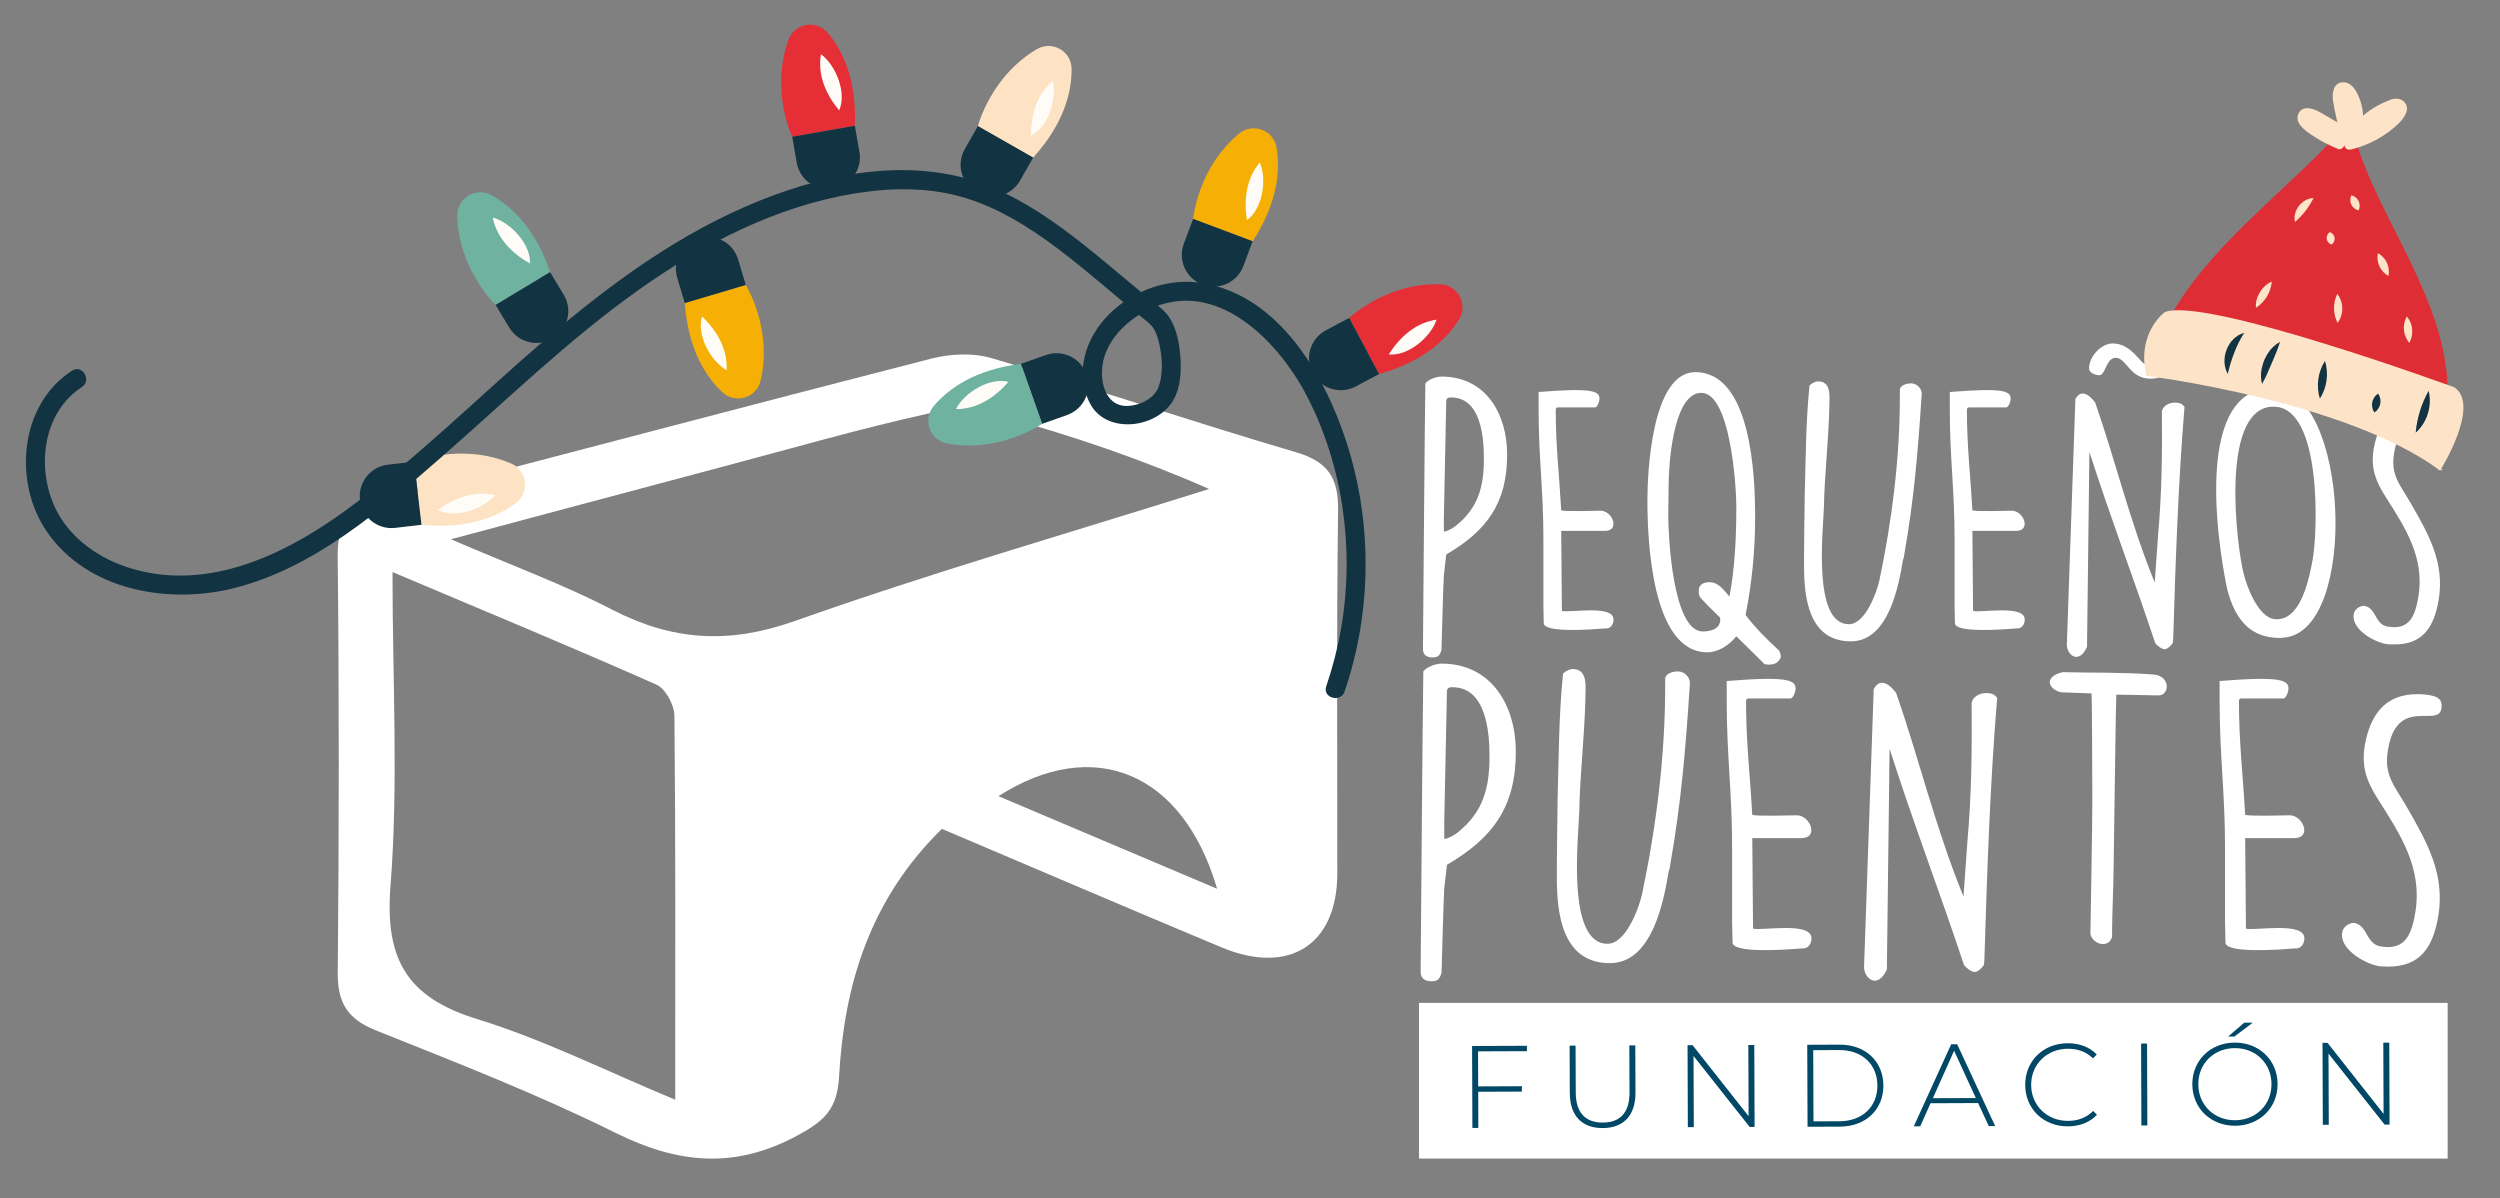 <?xml version="1.0" encoding="UTF-8"?>
<svg id="Capa_1" xmlns="http://www.w3.org/2000/svg" version="1.1" viewBox="0 0 943.5 452.2">
  <rect x="0" y="0" width="943.5" height="452.2" fill="#808080" stroke="none"/>
  <!-- Generator: Adobe Illustrator 29.1.0, SVG Export Plug-In . SVG Version: 2.1.0 Build 142)  -->
  <defs>
    <style>
      .st0 {
        fill: #fde3c4;
      }

      .st1 {
        fill: #014766;
      }

      .st2 {
        fill: #123342;
      }

      .st3 {
        fill: #de2d35;
      }

      .st4 {
        fill: #fff;
      }

      .st5, .st6 {
        fill: #fde3c7;
      }

      .st7 {
        fill: #f6af04;
      }

      .st8 {
        fill: #fffcf7;
      }

      .st9 {
        fill: #e52e35;
      }

      .st6 {
        stroke: #fde3c7;
        stroke-miterlimit: 10;
        stroke-width: .76px;
      }

      .st10 {
        fill: #70b2a0;
      }
    </style>
  </defs>
  <g>
    <path class="st4" d="M489.09,170.67c-38.46-11.32-76.48-24.13-114.92-35.52-6.97-2.06-15.5-1.65-22.66.18-69.44,17.79-138.72,36.24-208.12,54.18-10.92,2.82-16.08,7.79-15.95,19.99.57,52.53.51,105.08.03,157.61-.1,11.37,3.69,17.47,14.39,21.75,30.46,12.19,61.14,24.14,90.49,38.7,23.63,11.72,45.09,13.76,68.8.86,10.04-5.46,14.84-9.82,15.53-22.26,1.91-34.64,11.75-66.87,38.78-93.35,35.72,15.16,70.53,30.08,105.46,44.69,25.64,10.73,43.77-.95,43.78-27.89.03-45.69-.31-91.38.29-137.06.16-12.28-3.84-18.33-15.91-21.88ZM254.82,415.03c-26.1-10.83-49.75-22.73-74.71-30.42-26.48-8.15-34.92-22.49-32.74-50.21,3.02-38.48.76-77.38.76-118.5,34.48,14.57,67.25,28.14,99.65,42.51,3.41,1.51,6.71,7.7,6.75,11.75.47,47.33.3,94.66.3,144.86ZM299.72,234.44c-24.75,8.77-46.05,7.36-68.74-4.38-18.3-9.48-37.81-16.63-60.82-26.54,37.08-9.9,70.1-18.75,103.15-27.53,25.58-6.79,51.03-14.15,76.85-19.88,8.78-1.95,18.98-1.46,27.7.94,26.4,7.27,52.39,16.02,78.46,27.49-52.26,16.45-104.98,31.61-156.59,49.91ZM376.8,300.47c36.06-23.03,69.69-8.97,82.54,34.96-28.25-11.97-54.8-23.22-82.54-34.96Z"/>
    <g>
      <path class="st4" d="M537.03,244.5c.13-14.98.65-84.69.9-99.8,1.16-1.55,4.26-2.58,6.07-2.58,16.65,0,24.79,13.94,24.79,29.44,0,18.46-7.75,28.79-22.98,37.7l-.9,7.88c-.26,4.26-.77,24.01-.9,28.14-.65,2.19-1.29,2.84-3.49,2.84-1.81,0-3.49-.78-3.49-3.1v-.52ZM544.91,195.06v5.55c1.42,0,4.13-1.81,4.39-2.07,8.65-6.84,10.72-14.98,10.72-25.43,0-8-1.03-23.11-12.39-23.11-.77,0-1.42,0-1.81,1.03l-.9,44.02Z"/>
      <path class="st4" d="M582.48,228.88v-25.56c0-18.46-1.81-30.34-1.81-48.8v-6.58c20.66-1.68,22.98-.26,22.98,2.58,0,.9-.65,2.84-1.55,3.23h-14.07c-.9,0-.9.65-.9,1.03,0,13.68,1.29,23.75,2.07,37.83,1.94.52,12.78.13,14.98.13,4.39.13,7.36,7.62,1.42,7.62h-16.4l.26,30.21c3.1.77,19.49-2.45,19.49,3.23,0,1.55-.77,3.1-2.45,3.36h-.65c-4.78.39-23.11,1.81-23.24-1.94l-.13-6.33Z"/>
      <path class="st4" d="M644.32,246.18c-21.17,0-22.59-43.12-22.59-57.32,0-10.72,1.68-48.41,18.07-48.41,21.17,0,22.59,39.25,22.59,54.61,0,12.52-1.16,24.79-3.61,37.05,3.49,4.65,8.26,9.42,12.39,13.17.65.52.9,1.81.9,2.71-.77,2.32-2.71,2.84-4.52,2.84-.52,0-1.68-.13-1.68-.26l-10.59-10.46c-2.45,3.23-6.71,6.07-10.97,6.07ZM642.64,238.31c2.97,0,6.58-.9,6.58-4.52,0-.13,0-.65-.13-.77-.78-.77-4.52-4.39-5.29-5.29-2.2-2.32-2.71-2.45-2.71-4.78s1.81-3.23,4.13-3.23c3.36,0,5.29,2.97,7.49,5.42,2.07-11.1,2.58-22.72,2.58-33.95,0-7.23-2.2-44.93-14.2-42.86-9.81,1.68-11.36,27.37-11.36,35.25,0,.52-.13,8.13-.13,10.97,0,6.97,1.55,43.77,13.04,43.77Z"/>
      <path class="st4" d="M682.92,145.48c.77-.77,2.07-1.55,3.23-1.55,4.65,0,4.39,4.91,4.26,8.26v.77c-.26,12.91-1.81,25.56-2.07,38.47-.26,8.78-4.39,44.15,9.42,44.15,6.33,0,10.59-12.39,11.49-16.4,4.78-22.59,7.75-46.35,7.75-69.07v-2.84c0-1.94,2.58-2.58,4.26-2.58,2.2,0,4,1.94,4,3.87l-.13,1.94c-1.29,19.88-2.84,38.21-6.33,57.97l-.26,1.68c-.13.26-.13.77-.39,1.29-1.55,9.3-5.29,30.6-19.62,30.6-16.4,0-17.69-17.56-17.69-28.79v-2.32c0-.77.13-17.43.26-23.63.39-13.94.39-27.89,1.81-41.83Z"/>
      <path class="st4" d="M737.66,228.88v-25.56c0-18.46-1.81-30.34-1.81-48.8v-6.58c20.66-1.68,22.98-.26,22.98,2.58,0,.9-.65,2.84-1.55,3.23h-14.07c-.9,0-.9.65-.9,1.03,0,13.68,1.29,23.75,2.07,37.83,1.94.52,12.78.13,14.98.13,4.39.13,7.36,7.62,1.42,7.62h-16.4l.26,30.21c3.1.77,19.49-2.45,19.49,3.23,0,1.55-.77,3.1-2.45,3.36h-.65c-4.78.39-23.11,1.81-23.24-1.94l-.13-6.33Z"/>
      <path class="st4" d="M783.24,150.65c2.45-4.65,6.2-.52,7.49,1.29,7.75,22.21,13.04,44.8,22.46,67.91l1.29-18.07c1.42-16.27,1.55-30.34,1.42-46.61.52-2.19,2.84-3.23,4.91-3.23,1.55,0,2.84.39,3.62,1.68-2.32,27.89-3.36,57.58-4.26,87.27l-.13,1.68c-.26.65-1.94,2.45-3.1,2.45s-3.1-1.55-3.61-2.45c-8-24.14-17.04-47.77-24.79-72.04l-.9,73.59c-2.97,6.71-7.49,3.23-7.62-.65l3.23-92.82ZM792.27,141.61c-1.42,0-3.87-.9-3.87-2.58,0-4.39,4.52-9.42,8.91-9.42,7.23,0,10.59,7.88,12.52,7.88,6.33,0,2.45-6.2,6.2-6.2,2.71,0,3.49,1.94,3.49,4.39,0,4.65-3.1,7.23-8,7.23-7.75,0-9.04-7.88-13.04-7.88-3.74,0-3.74,6.58-6.2,6.58Z"/>
      <path class="st4" d="M857.86,146.39c28.66,0,32.53,91.79,4.13,94.24-.52,0-1.03.13-1.55.13-10.84,0-16.78-6.45-19.88-18.33-1.68-7.75-15.1-76.04,17.3-76.04ZM846.75,216.49c1.03,4.26,5.29,16.53,11.75,17.17.65.13,1.16,0,1.55,0,8.65-.77,11.49-15.88,12.65-21.95,2.07-10.33,3.74-58.22-14.59-58.22h-1.03c-19.49,1.81-12.78,53.58-10.33,63Z"/>
      <path class="st4" d="M892.2,228.62c4.78.77,3.87,7.1,9.04,7.88,8.39,1.42,10.33-4.52,11.49-11.49,2.32-14.59-4.78-25.56-12.52-37.7-3.61-5.68-5.55-10.59-4.39-17.82,1.81-10.2,6.71-17.17,17.43-17.17.9,0,1.81,0,2.84.13,3.49.39,5.94,1.16,5.29,4.78-1.16,6.33-14.85-4.39-17.82,13.68-1.42,8.26,1.94,11.62,6.33,19.11,6.84,11.88,12.78,22.46,10.46,36.41-1.81,10.59-6.2,16.78-16.65,16.78-1.03,0-2.07,0-3.1-.13-4.52-.78-12.39-5.16-12.39-10.46,0-.26.13-.65.13-.9.13-1.55,2.07-3.1,3.87-3.1Z"/>
    </g>
    <g>
      <path class="st4" d="M536.15,366.25c.15-16.94.73-95.79,1.02-112.88,1.31-1.75,4.82-2.92,6.86-2.92,18.84,0,28.04,15.77,28.04,33.29,0,20.88-8.76,32.56-25.99,42.64l-1.02,8.91c-.29,4.82-.88,27.16-1.02,31.83-.73,2.48-1.46,3.21-3.94,3.21-2.04,0-3.94-.88-3.94-3.5v-.58ZM545.06,310.32v6.28c1.61,0,4.67-2.04,4.96-2.34,9.78-7.74,12.12-16.94,12.12-28.77,0-9.05-1.17-26.14-14.02-26.14-.88,0-1.61,0-2.04,1.17l-1.02,49.79Z"/>
      <path class="st4" d="M589.88,254.25c.88-.88,2.34-1.75,3.65-1.75,5.26,0,4.96,5.55,4.82,9.34v.88c-.29,14.6-2.04,28.91-2.34,43.52-.29,9.93-4.96,49.94,10.66,49.94,7.15,0,11.97-14.02,13-18.54,5.4-25.55,8.76-52.42,8.76-78.12v-3.21c0-2.19,2.92-2.92,4.82-2.92,2.48,0,4.53,2.19,4.53,4.38l-.15,2.19c-1.46,22.49-3.21,43.22-7.15,65.56l-.29,1.9c-.15.29-.15.88-.44,1.46-1.75,10.51-5.99,34.61-22.19,34.61-18.54,0-20.01-19.86-20.01-32.56v-2.63c0-.88.15-19.71.29-26.72.44-15.77.44-31.54,2.04-47.31Z"/>
      <path class="st4" d="M653.7,348.58v-28.91c0-20.88-2.04-34.32-2.04-55.2v-7.45c23.36-1.9,25.99-.29,25.99,2.92,0,1.02-.73,3.21-1.75,3.65h-15.92c-1.02,0-1.02.73-1.02,1.17,0,15.48,1.46,26.87,2.34,42.78,2.19.58,14.46.15,16.94.15,4.96.15,8.32,8.61,1.61,8.61h-18.54l.29,34.17c3.5.88,22.05-2.77,22.05,3.65,0,1.75-.88,3.5-2.77,3.8h-.73c-5.4.44-26.14,2.04-26.28-2.19l-.15-7.16Z"/>
      <path class="st4" d="M707.14,260.09c2.77-5.26,7.01-.58,8.47,1.46,8.76,25.12,14.75,50.67,25.41,76.81l1.46-20.44c1.61-18.4,1.75-34.31,1.61-52.71.58-2.48,3.21-3.65,5.55-3.65,1.75,0,3.21.44,4.09,1.9-2.63,31.54-3.8,65.13-4.82,98.71l-.15,1.9c-.29.73-2.19,2.77-3.5,2.77s-3.5-1.75-4.09-2.77c-9.05-27.31-19.28-54.03-28.04-81.48l-1.02,83.23c-3.36,7.59-8.47,3.65-8.62-.73l3.65-104.99Z"/>
      <path class="st4" d="M789.64,301.42c0-11.24-.15-39.57-.29-39.72l-11.68-.44c-4.67-1.31-6.43-5.84.73-7.59,11.39.29,22.49,0,34.32.88,6.57.58,6.13,7.89,1.9,7.89l-15.92-.29c-.15.15-.73,46.44-1.02,65.27,0,5.99-.58,17.23-.58,24.24v1.9c-1.17,4.38-7.15,3.07-8.18-1.02.15-10.37.73-40.59.73-51.11Z"/>
      <path class="st4" d="M839.72,348.58v-28.91c0-20.88-2.04-34.32-2.04-55.2v-7.45c23.36-1.9,25.99-.29,25.99,2.92,0,1.02-.73,3.21-1.75,3.65h-15.92c-1.02,0-1.02.73-1.02,1.17,0,15.48,1.46,26.87,2.34,42.78,2.19.58,14.46.15,16.94.15,4.96.15,8.32,8.61,1.61,8.61h-18.54l.29,34.17c3.5.88,22.05-2.77,22.05,3.65,0,1.75-.88,3.5-2.77,3.8h-.73c-5.4.44-26.14,2.04-26.28-2.19l-.15-7.16Z"/>
      <path class="st4" d="M888.35,348.29c5.4.88,4.38,8.03,10.22,8.91,9.49,1.61,11.68-5.11,13-13,2.63-16.5-5.4-28.91-14.16-42.64-4.09-6.43-6.28-11.97-4.96-20.15,2.04-11.54,7.59-19.42,19.71-19.42,1.02,0,2.04,0,3.21.15,3.94.44,6.72,1.31,5.99,5.4-1.31,7.15-16.79-4.96-20.15,15.48-1.61,9.35,2.19,13.14,7.16,21.61,7.74,13.43,14.46,25.41,11.83,41.18-2.04,11.97-7.01,18.98-18.84,18.98-1.17,0-2.34,0-3.5-.15-5.11-.88-14.02-5.84-14.02-11.83,0-.29.15-.73.15-1.02.15-1.75,2.34-3.5,4.38-3.5Z"/>
    </g>
    <rect class="st4" x="535.54" y="378.49" width="388.2" height="58.76"/>
    <g>
      <path class="st1" d="M557.82,396.79l.05,13.21,16.49-.06v2.03s-16.48.06-16.48.06l.05,13.66h-2.25s-.11-30.93-.11-30.93l20.68-.08v2.03s-18.42.07-18.42.07Z"/>
      <path class="st1" d="M592.44,412.44l-.07-17.81h2.25s.07,17.71.07,17.71c.03,7.73,3.75,11.34,10.21,11.32s10.11-3.66,10.08-11.4l-.07-17.72h2.25s.07,17.8.07,17.8c.03,8.84-4.68,13.37-12.37,13.39-7.69.03-12.39-4.46-12.42-13.3Z"/>
      <path class="st1" d="M662.07,394.37l.11,30.94h-1.86s-21.18-26.79-21.18-26.79l.1,26.87h-2.25s-.11-30.93-.11-30.93h1.9s21.14,26.79,21.14,26.79l-.1-26.87h2.25Z"/>
      <path class="st1" d="M682.05,394.3l12.24-.05c9.81-.04,16.46,6.39,16.5,15.41.03,9.02-6.57,15.49-16.38,15.53l-12.24.05-.11-30.94ZM694.22,423.16c8.75-.03,14.34-5.62,14.31-13.49-.03-7.87-5.66-13.42-14.41-13.38l-9.81.04.1,26.87,9.81-.04Z"/>
      <path class="st1" d="M746.53,416.29l-17.94.07-3.9,8.72h-2.43s14.12-30.98,14.12-30.98h2.25s14.35,30.88,14.35,30.88h-2.43s-4.01-8.68-4.01-8.68ZM745.68,414.4l-8.2-17.83-8.02,17.89,16.22-.06Z"/>
      <path class="st1" d="M764.31,409.47c-.03-9.02,6.79-15.72,15.99-15.75,4.38-.02,8.31,1.38,11.02,4.25l-1.41,1.46c-2.66-2.6-5.89-3.65-9.52-3.63-7.91.03-13.86,5.89-13.83,13.66.03,7.78,6.02,13.59,13.93,13.56,3.62-.01,6.85-1.13,9.49-3.75l1.42,1.45c-2.69,2.88-6.61,4.35-10.99,4.37-9.19.03-16.07-6.61-16.1-15.63Z"/>
      <path class="st1" d="M808.05,393.83h2.25s.11,30.93.11,30.93h-2.25s-.11-30.93-.11-30.93Z"/>
      <path class="st1" d="M827.38,409.23c-.03-8.97,6.79-15.72,16.03-15.75,9.19-.03,16.11,6.61,16.15,15.63.03,9.02-6.84,15.72-16.03,15.75-9.24.03-16.11-6.66-16.15-15.63ZM857.26,409.12c-.03-7.82-5.97-13.59-13.84-13.56-7.91.03-13.81,5.84-13.78,13.66.03,7.82,5.97,13.59,13.88,13.56,7.87-.03,13.77-5.84,13.74-13.66ZM847.01,385.96h3.18s-6.92,5.23-6.92,5.23h-2.39s6.12-5.23,6.12-5.23Z"/>
      <path class="st1" d="M901.71,393.49l.11,30.94h-1.86s-21.18-26.79-21.18-26.79l.1,26.87h-2.25s-.11-30.93-.11-30.93h1.9s21.14,26.79,21.14,26.79l-.1-26.87h2.25Z"/>
    </g>
  </g>
  <g>
    <g>
      <path class="st0" d="M194.64,189.89c-6.71,5.03-17.98,9.95-35.57,8.17l-2.78-23.84s17.84-7.27,36.51.66c6.22,2.64,7.25,10.96,1.84,15.01Z"/>
      <path class="st2" d="M156.29,174.22l2.78,23.84-9.92,1.16c-6.58.77-12.54-3.95-13.31-10.53h0c-.77-6.58,3.95-12.54,10.53-13.31l9.92-1.16Z"/>
      <path class="st8" d="M165.19,192.49c6.2-4.56,13.79-7.45,21.57-5.64-4.51,5.44-15.12,8.97-21.57,5.64h0Z"/>
    </g>
    <path class="st2" d="M507.47,260.93c10.33-30.24,10.52-63.85.63-94.24-8.25-25.35-25.47-55.12-54.31-59.86-12.68-2.08-25.96,2.65-35.07,11.61s-13.43,22.54-7.21,34.07,25.43,9.25,31.52-1.87c2.49-4.56,2.8-10.35,2.48-15.43-.35-5.34-1.36-11.32-4.48-15.81-1.71-2.45-4.21-4.11-6.5-5.97-2.91-2.37-5.79-4.77-8.67-7.18-5.52-4.62-11.01-9.26-16.65-13.73-10.91-8.65-22.34-16.65-35.27-22-27.97-11.57-60.12-5.73-87.36,5.25-30.22,12.18-56.53,31.57-81.11,52.64-25.38,21.77-49.16,45.73-76.41,65.23-23.45,16.77-52.51,30.04-81.51,20.26-11.7-3.95-22.49-12.07-27.38-23.67-4.25-10.09-4.49-22.51.41-32.42,2.36-4.76,5.78-8.81,10.28-11.69,3.9-2.49.29-8.74-3.64-6.23-19.87,12.71-22.33,42.11-9.56,60.72,15.31,22.32,45.99,27.61,70.78,21.32,30.28-7.68,55.34-29.5,78.33-49.57,24.4-21.3,47.7-44.09,74.16-62.89,24.5-17.41,52.02-31.69,81.96-36.5,13.97-2.25,28.25-2.37,41.85,1.87,12.43,3.88,23.6,10.87,33.97,18.62,11.22,8.38,21.65,17.77,32.54,26.56,1.96,1.58,3.53,2.67,4.61,4.81s1.63,4.56,2.04,6.91c.79,4.55.97,9.98-.69,14.37s-7.12,6.95-11.65,7.1c-6.23.21-9.1-5.05-9.61-10.71-1.04-11.51,7.92-21.05,17.65-25.71,25.36-12.16,48.67,11.72,59.47,32.39,13.92,26.64,18.2,58.63,13.04,88.14-1.29,7.37-3.18,14.62-5.59,21.71-1.5,4.4,5.46,6.3,6.96,1.92h0Z"/>
    <g>
      <path class="st9" d="M550.61,120.59c-4.41,7.13-13.11,15.82-30.14,20.57l-11.28-21.18s13.96-13.27,34.24-12.7c6.76.19,10.74,7.56,7.18,13.31Z"/>
      <path class="st2" d="M509.18,119.98l11.28,21.18-8.81,4.69c-5.85,3.12-13.12.9-16.23-4.95h0c-3.12-5.85-.9-13.12,4.95-16.23l8.81-4.69Z"/>
      <path class="st8" d="M524.13,133.75c4.11-6.51,10.13-11.97,18.03-13.11-2.18,6.68-10.85,13.89-18.03,13.11h0Z"/>
    </g>
    <g>
      <path class="st9" d="M312.41,12.42c5.41,6.41,10.97,17.37,10.2,35.04l-23.64,4.15s-8.29-17.39-1.44-36.49c2.28-6.36,10.52-7.86,14.88-2.7Z"/>
      <path class="st2" d="M298.97,51.61l23.64-4.15,1.73,9.83c1.15,6.53-3.22,12.75-9.75,13.89h0c-6.53,1.15-12.75-3.22-13.89-9.75l-1.73-9.83Z"/>
      <path class="st8" d="M316.69,41.67c-4.91-5.93-8.23-13.34-6.87-21.21,5.69,4.19,9.82,14.58,6.87,21.21h0Z"/>
    </g>
    <g>
      <path class="st0" d="M404.42,26.01c.07,8.38-2.65,20.37-14.51,33.48l-20.85-11.89s4.72-18.67,22.18-29.01c5.82-3.44,13.12.66,13.18,7.42Z"/>
      <path class="st2" d="M369.06,47.6l20.85,11.89-4.95,8.67c-3.28,5.76-10.61,7.76-16.37,4.48h0c-5.76-3.28-7.76-10.61-4.48-16.37l4.95-8.67Z"/>
      <path class="st8" d="M389.05,51.26c0-7.7,2.18-15.52,8.25-20.71,1.71,6.85-1.74,17.5-8.25,20.71h0Z"/>
    </g>
    <g>
      <path class="st7" d="M481.78,55.7c1.4,8.27.61,20.54-9.03,35.36l-22.47-8.44s1.7-19.19,17.31-32.16c5.2-4.32,13.06-1.43,14.19,5.24Z"/>
      <path class="st2" d="M450.28,82.62l22.47,8.44-3.51,9.35c-2.33,6.2-9.25,9.34-15.45,7.01h0c-6.2-2.33-9.34-9.25-7.01-15.45l3.51-9.35Z"/>
      <path class="st8" d="M470.6,83.07c-1.22-7.6-.31-15.67,4.86-21.76,2.77,6.5,1.05,17.55-4.86,21.76h0Z"/>
    </g>
    <g>
      <path class="st7" d="M272.59,148.01c-6.11-5.74-12.89-16-14.16-33.64l23.01-6.84s10.23,16.32,5.63,36.08c-1.53,6.58-9.55,9.02-14.47,4.39Z"/>
      <path class="st2" d="M281.44,107.53l-23.01,6.84-2.85-9.57c-1.89-6.35,1.73-13.03,8.08-14.92h0c6.35-1.89,13.03,1.73,14.92,8.08l2.85,9.57Z"/>
      <path class="st8" d="M264.97,119.44c5.56,5.32,9.71,12.31,9.26,20.28-6.11-3.47-11.45-13.4-9.26-20.28h0Z"/>
    </g>
    <g>
      <path class="st10" d="M352.44,153.18c5.43-6.39,15.32-13.69,32.87-15.86l8,22.63s-15.78,11.05-35.75,7.46c-6.65-1.2-9.5-9.08-5.12-14.23Z"/>
      <path class="st2" d="M393.31,159.95l-8-22.63,9.41-3.33c6.25-2.21,13.11,1.06,15.32,7.31h0c2.21,6.25-1.06,13.11-7.31,15.32l-9.41,3.33Z"/>
      <path class="st8" d="M380.58,144.11c-5.03,5.82-11.79,10.33-19.78,10.28,3.15-6.28,12.8-12.12,19.78-10.28h0Z"/>
    </g>
    <g>
      <path class="st10" d="M185.48,73.68c7.35,4.03,16.48,12.26,22.13,29.02l-20.56,12.38s-13.99-13.24-14.48-33.53c-.16-6.76,6.99-11.12,12.91-7.87Z"/>
      <path class="st2" d="M187.04,115.08l20.56-12.38,5.15,8.55c3.42,5.68,1.59,13.05-4.09,16.47h0c-5.68,3.42-13.05,1.59-16.47-4.09l-5.15-8.55Z"/>
      <path class="st8" d="M200,99.43c-6.71-3.76-12.48-9.48-14.04-17.32,6.78,1.83,14.44,10.11,14.04,17.32h0Z"/>
    </g>
  </g>
  <g>
    <g>
      <g>
        <path class="st3" d="M915.16,162.14c-25.93-12.76-68.58-26.52-95.88-34.36,12.37-28.71,45.06-51.72,65.79-74.66,5.24,17.81,15.21,34.45,23.19,51.6,7.98,17.15,14.09,35.92,10.79,53.05"/>
        <path class="st3" d="M917.09,158.84c-11.93-5.86-24.35-10.73-36.82-15.3-13.19-4.84-26.53-9.27-39.95-13.45-6.65-2.07-13.33-4.07-20.02-6,.76,1.87,1.52,3.74,2.28,5.61,2.48-5.72,5.68-11.09,9.3-16.16.44-.61.88-1.22,1.33-1.83.23-.3.45-.61.68-.91.11-.15.23-.3.34-.45.39-.51-.29.37.1-.13,1.02-1.31,2.06-2.6,3.13-3.88,2.12-2.54,4.32-5.01,6.57-7.43,9.1-9.78,19.03-18.73,28.7-27.93,5.16-4.91,10.25-9.89,15.04-15.17l-6.38-1.69c8.32,28.07,27.41,51.79,33.35,80.54,1.46,7.07,1.94,15.13.63,22.08-.37,1.96.54,4.21,2.67,4.7,1.88.43,4.3-.57,4.7-2.67,2.75-14.61-.51-29.47-5.72-43.16-5.34-14.04-12.72-27.15-19.18-40.68-3.57-7.49-6.7-14.81-9.08-22.84-.78-2.64-4.4-3.88-6.38-1.69-8.74,9.65-18.46,18.34-27.89,27.29-9.85,9.34-19.5,18.95-27.65,29.85-4.25,5.69-8.02,11.76-10.85,18.29-.97,2.24-.31,4.87,2.28,5.61,12.37,3.56,24.67,7.37,36.89,11.42,13.3,4.41,26.52,9.08,39.5,14.34,1.69.68,3.37,1.38,5.05,2.08.41.17.01,0-.06-.03.28.12.56.24.85.36.39.17.78.33,1.17.5.77.33,1.54.67,2.31,1.01,3.11,1.37,6.2,2.8,9.25,4.3,1.85.91,4.13.5,5.23-1.37.98-1.68.49-4.31-1.37-5.23h0Z"/>
      </g>
      <g>
        <path class="st5" d="M886.61,54.63c7.28-1.72,13.78-5.49,18.61-10.78,1.06-1.16,1.92-3.22.48-4.31-.9-.68-2.09-.4-3.04-.05-5.31,1.98-9.96,5.26-13.47,9.5,1.38-4.18.78-9.18-1.61-13.42-.7-1.24-1.8-2.57-3.16-2.62-2.27-.09-2.47,3.03-1.99,5.26.85,3.97,1.69,7.93,2.54,11.9-3.51-2.05-7.02-4.11-10.53-6.16-1.76-1.03-4.34-1.93-5.23-.37-.83,1.46.85,3.37,2.4,4.5,3.5,2.57,7.3,4.71,11.25,6.33"/>
        <path class="st5" d="M887.12,56.47c6.88-1.67,13.33-5.11,18.36-10.12,2.06-2.06,4.46-5.64,1.58-8.16-1.45-1.27-3.41-1.1-5.09-.47s-3.34,1.4-4.92,2.28c-3.49,1.97-6.62,4.57-9.2,7.63,1.06.62,2.13,1.24,3.19,1.86,1.11-3.54,1.02-7.41-.09-10.94-.97-3.08-3.08-7.91-7.05-7.48-3.37.37-3.84,4.23-3.43,6.91.64,4.23,1.77,8.44,2.66,12.62l2.81-2.16c-3.55-2.08-7.07-4.25-10.67-6.25-2.37-1.32-6.33-2.5-7.83.67-1.61,3.4,2.29,6.24,4.67,7.87,3.21,2.2,6.65,3.99,10.24,5.49.96.4,2.09-.43,2.35-1.33.31-1.1-.39-1.95-1.33-2.35-2.59-1.08-5.08-2.39-7.46-3.88-1.17-.73-2.37-1.48-3.44-2.34-.42-.34-.85-.73-1.17-1.16-.13-.17-.38-.82-.44-.65-.1.29-.2-.04.24.11s.89.21,1.32.39c1.18.5,2.27,1.26,3.37,1.91,2.74,1.6,5.47,3.21,8.21,4.81,1.5.88,3.14-.57,2.81-2.16-.3-1.4-3.55-14.65-2.4-14.78.57-.07,1.41,1.51,1.63,1.9.67,1.22,1.17,2.51,1.51,3.86.66,2.62.62,5.32-.19,7.9-.55,1.75,1.95,3.34,3.19,1.86,2.34-2.78,5.09-5.13,8.25-6.94,1.48-.85,3.07-1.67,4.7-2.19.3-.09,1.06-.18,1.05-.2.19.33-.42,1.18-.59,1.4-2.01,2.56-4.97,4.67-7.74,6.31-3.15,1.88-6.55,3.2-10.12,4.06-2.39.58-1.38,4.26,1.02,3.68h0Z"/>
      </g>
      <path class="st6" d="M920.78,177.04s14.92-23.89,5.32-30.53c0,0-93.36-34.17-108.92-28.39,0,0-10.47,7.66-6.81,23.38,0,0,74.8,9.35,110.41,35.54Z"/>
      <g>
        <path class="st2" d="M916.56,147.49c1.41,5.59-.52,12-4.89,15.8.53-5.63,2.14-10.86,4.89-15.8h0Z"/>
        <path class="st2" d="M897.5,148.52c1.62,2.4,1.02,5.55-1.4,7.16-1.63-2.4-1-5.54,1.4-7.16h0Z"/>
        <path class="st2" d="M877.45,136.19c1.46,4.78.76,10.06-1.93,14.28-1.47-4.78-.75-10.06,1.93-14.28h0Z"/>
        <path class="st2" d="M860.5,129.05c-1.24,3.89-3.23,8.13-4.8,11.85-.59,1.29-1.18,2.61-1.99,3.97-.45-1.52-.49-3.07-.33-4.59.56-4.51,3-9.05,7.13-11.23h0Z"/>
        <path class="st2" d="M846.95,125.63c-3.06,4.8-4.87,10-6.2,15.47-3.15-5.49-.01-13.83,6.2-15.47h0Z"/>
      </g>
    </g>
    <g>
      <path class="st5" d="M909.27,129.41c-2.34-2.81-2.73-6.81-.94-10.01,2.36,2.81,2.72,6.81.94,10.01h0Z"/>
      <path class="st5" d="M901.4,104.15c-3.06-1.69-4.69-5.18-3.98-8.61,3.07,1.68,4.67,5.18,3.98,8.61h0Z"/>
      <path class="st5" d="M890.14,79.42c-2.57-.66-3.84-3.29-2.73-5.71,2.58.65,3.83,3.29,2.73,5.71h0Z"/>
      <path class="st5" d="M882.18,121.88c-1.72-3.49-1.79-7.44-.1-10.96,2.49,3.12,2.53,7.8.1,10.96h0Z"/>
      <path class="st5" d="M879.93,92.33c-2.15-.9-2.51-3.31-.67-4.76,2.16.89,2.49,3.31.67,4.76h0Z"/>
      <path class="st5" d="M873.13,74.75c-1.85,3.58-3.96,6.36-6.99,9.02-1-4.25,2.62-8.92,6.99-9.02h0Z"/>
      <path class="st5" d="M857.37,106.26c-.37,4.08-2.55,7.71-6,9.91-.25-4.15,2.21-8.2,6-9.91h0Z"/>
    </g>
  </g>
</svg>